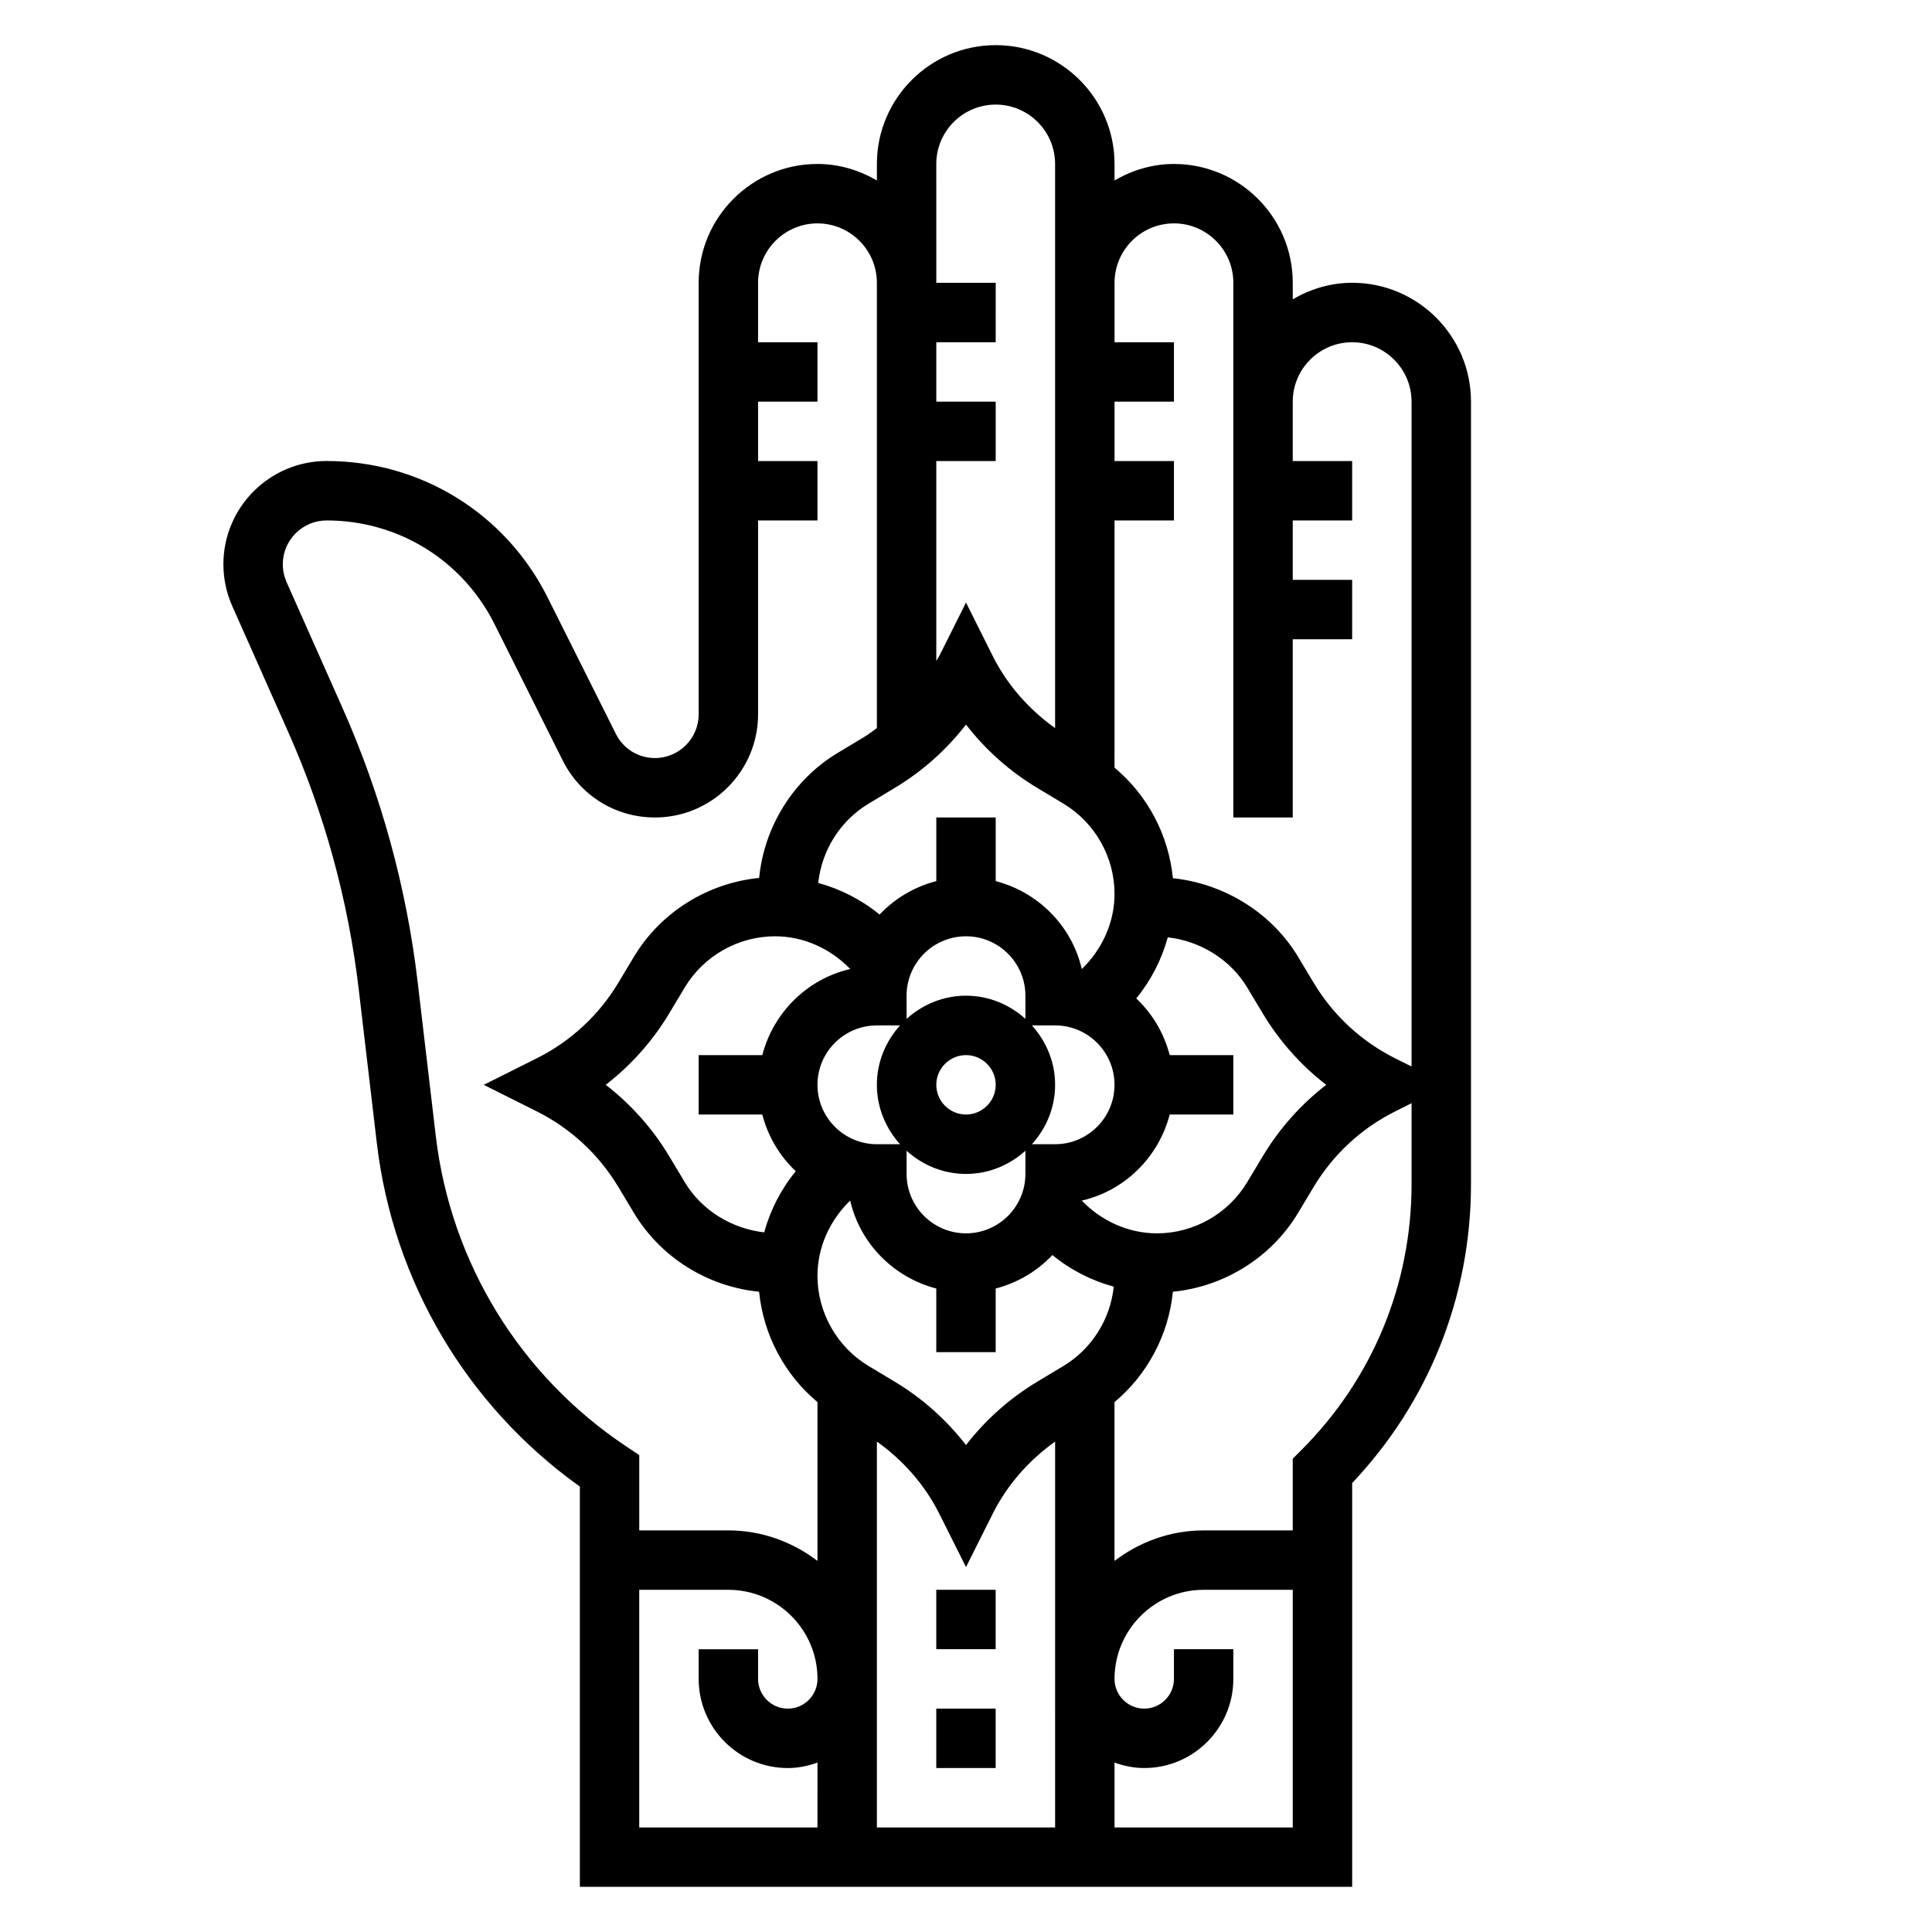 <?xml version="1.0" encoding="UTF-8"?>
<!-- Uploaded to: ICON Repo, www.iconrepo.com, Generator: ICON Repo Mixer Tools -->
<svg fill="#000000" width="800px" height="800px" version="1.1" viewBox="144 144 512 512" xmlns="http://www.w3.org/2000/svg">
 <g>
  <path d="m392.12 596.8h15.742v15.742h-15.742z"/>
  <path d="m392.12 565.31h15.742v15.742h-15.742z"/>
  <path d="m502.34 218.94c-5.762 0-11.09 1.668-15.742 4.375l-0.004-4.375c0-17.367-14.121-31.488-31.488-31.488-5.762 0-11.09 1.668-15.742 4.375v-4.375c0-17.367-14.121-31.488-31.488-31.488-17.367 0-31.488 14.121-31.488 31.488v4.375c-4.652-2.707-9.98-4.375-15.746-4.375-17.367 0-31.488 14.121-31.488 31.488v114.36c0 6.387-5.203 11.59-11.586 11.59-4.426 0-8.391-2.457-10.359-6.406l-18.059-36.102c-11.164-22.336-33.621-36.211-58.59-36.211-15.086 0-27.355 12.27-27.355 27.355 0 3.848 0.797 7.59 2.356 11.117l14.777 33.242c9.652 21.719 15.957 44.707 18.734 68.32l4.785 40.676c4.32 36.715 23.852 69.676 53.812 91.078v106.07h204.67v-107.01c20.332-21.5 31.488-49.5 31.488-79.215v-207.38c0-17.367-14.125-31.488-31.488-31.488zm-47.234-15.742c8.684 0 15.742 7.062 15.742 15.742v141.7h15.742v-47.23h15.742v-15.742h-15.742v-15.742h15.742v-15.742h-15.742v-15.742c0-8.684 7.062-15.742 15.742-15.742 8.684 0 15.742 7.062 15.742 15.742v176.19l-4.352-2.172c-8.957-4.481-16.414-11.391-21.57-19.98l-4.148-6.91c-7.086-11.809-19.758-19.438-33.18-20.836-1.109-11.414-6.707-21.988-15.469-29.309l0.008-65.504h15.742v-15.742h-15.742v-15.742h15.742v-15.742h-15.742v-15.75c0-8.684 7.059-15.742 15.742-15.742zm-108.59 267.39c-8.516-0.961-16.523-5.769-21.027-13.273l-4.148-6.91c-4.41-7.344-10.109-13.738-16.816-18.918 6.707-5.18 12.406-11.57 16.816-18.918l4.148-6.91c5.008-8.344 14.164-13.531 23.895-13.531 7.59 0 14.719 3.273 19.934 8.668v0.008c-11.414 2.629-20.363 11.523-23.301 22.812h-16.867v15.742h16.863c1.52 5.832 4.606 11.02 8.871 15.027-3.902 4.75-6.738 10.285-8.367 16.203zm34.566-117.76c7.344-4.41 13.738-10.109 18.918-16.816 5.18 6.707 11.57 12.406 18.918 16.816l6.91 4.148c8.344 5.008 13.531 14.164 13.531 23.895 0 7.59-3.273 14.719-8.668 19.934h-0.008c-2.629-11.414-11.523-20.363-22.812-23.301v-16.867h-15.742v16.863c-5.832 1.52-11.02 4.606-15.027 8.871-4.762-3.914-10.32-6.754-16.262-8.383 0.914-8.621 5.824-16.492 13.336-21.004zm18.918 118.02c-8.684 0-15.742-7.062-15.742-15.742v-6.141c4.188 3.777 9.676 6.141 15.742 6.141 6.07 0 11.555-2.371 15.742-6.141v6.137c0 8.684-7.062 15.746-15.742 15.746zm-39.363-39.359c0-8.684 7.062-15.742 15.742-15.742h6.141c-3.777 4.188-6.141 9.676-6.141 15.742 0 6.07 2.371 11.555 6.141 15.742h-6.137c-8.684 0-15.746-7.062-15.746-15.742zm39.363-39.363c8.684 0 15.742 7.062 15.742 15.742v6.141c-4.188-3.777-9.676-6.141-15.742-6.141-6.07 0-11.555 2.371-15.742 6.141l-0.004-6.137c0-8.684 7.062-15.746 15.746-15.746zm7.871 39.363c0 4.336-3.535 7.871-7.871 7.871s-7.871-3.535-7.871-7.871c0-4.336 3.535-7.871 7.871-7.871 4.336-0.004 7.871 3.531 7.871 7.871zm15.742 15.742h-6.141c3.777-4.188 6.141-9.676 6.141-15.742 0-6.07-2.371-11.555-6.141-15.742l6.141-0.004c8.684 0 15.742 7.062 15.742 15.742 0.004 8.684-7.059 15.746-15.742 15.746zm-47.23 78.801c6.977 4.977 12.715 11.477 16.57 19.184l7.047 14.074 7.047-14.074c3.856-7.715 9.598-14.211 16.57-19.184l-0.004 102.26h-47.23zm49.445-20.035-6.91 4.148c-7.344 4.41-13.738 10.109-18.918 16.816-5.18-6.707-11.57-12.406-18.918-16.816l-6.91-4.148c-8.348-5.008-13.535-14.164-13.535-23.891 0-7.59 3.273-14.719 8.668-19.934h0.008c2.629 11.414 11.523 20.363 22.812 23.301v16.863h15.742v-16.863c5.832-1.52 11.02-4.606 15.027-8.871 4.762 3.914 10.32 6.754 16.262 8.383-0.906 8.629-5.82 16.5-13.328 21.012zm24.789-35.148c-7.59 0-14.719-3.273-19.934-8.668v-0.008c11.414-2.629 20.363-11.523 23.301-22.812h16.863v-15.742h-16.863c-1.52-5.832-4.606-11.02-8.871-15.027 3.898-4.746 6.731-10.273 8.359-16.191 8.508 0.969 16.523 5.769 21.027 13.266l4.148 6.91c4.41 7.344 10.109 13.738 16.816 18.918-6.707 5.18-12.406 11.57-16.816 18.918l-4.148 6.91c-5 8.34-14.156 13.527-23.883 13.527zm-58.492-283.39c0-8.684 7.062-15.742 15.742-15.742 8.684 0 15.742 7.062 15.742 15.742v149.49c-6.977-4.977-12.715-11.469-16.57-19.184l-7.039-14.074-7.047 14.074c-0.242 0.488-0.574 0.922-0.828 1.402v-52.984h15.742v-15.742h-15.742v-15.742h15.742l0.004-15.75h-15.742zm-132.64 257.59-4.785-40.676c-2.961-25.191-9.684-49.703-19.988-72.879l-14.777-33.242c-0.652-1.496-0.992-3.086-0.992-4.715 0-6.402 5.211-11.613 11.613-11.613 18.973 0 36.031 10.539 44.516 27.512l18.051 36.094c4.652 9.32 14.02 15.113 24.441 15.113 15.066 0 27.332-12.262 27.332-27.328v-51.391h15.742v-15.742h-15.742v-15.742h15.742v-15.742h-15.742v-15.75c0-8.684 7.062-15.742 15.742-15.742 8.684 0 15.742 7.062 15.742 15.742v118c-1.125 0.805-2.203 1.668-3.402 2.387l-6.91 4.148c-11.84 7.109-19.547 19.562-20.891 33.18-13.617 1.348-26.078 9.055-33.18 20.891l-4.148 6.91c-5.156 8.59-12.609 15.492-21.57 19.98l-14.082 7.051 14.074 7.047c8.957 4.481 16.414 11.391 21.57 19.98l4.148 6.91c7.109 11.84 19.562 19.547 33.18 20.891 1.125 11.391 6.723 21.938 15.469 29.254v42.074c-6.594-5-14.719-8.078-23.613-8.078h-23.617v-19.957l-3.504-2.34c-28.094-18.723-46.469-48.699-50.418-82.227zm53.922 120.27h23.617c13.02 0 23.617 10.598 23.617 23.617 0 4.336-3.535 7.871-7.871 7.871-4.336 0-7.871-3.535-7.871-7.871v-7.871h-15.742v7.871c0 13.02 10.598 23.617 23.617 23.617 2.769 0 5.398-0.566 7.871-1.449l-0.008 17.191h-47.23zm125.95 62.977v-17.191c2.473 0.879 5.102 1.445 7.871 1.445 13.02 0 23.617-10.598 23.617-23.617v-7.871h-15.742v7.871c0 4.336-3.535 7.871-7.871 7.871s-7.871-3.535-7.871-7.871c0-13.02 10.598-23.617 23.617-23.617h23.617v62.977zm49.539-100.03-2.309 2.305v19.004h-23.617c-8.895 0-17.02 3.078-23.617 8.078v-42.074c8.746-7.312 14.344-17.863 15.469-29.254 13.617-1.348 26.078-9.055 33.18-20.891l4.148-6.91c5.156-8.59 12.609-15.492 21.57-19.98l4.356-2.184v21.453c0 26.613-10.359 51.629-29.18 70.453z"/>
 </g>
</svg>